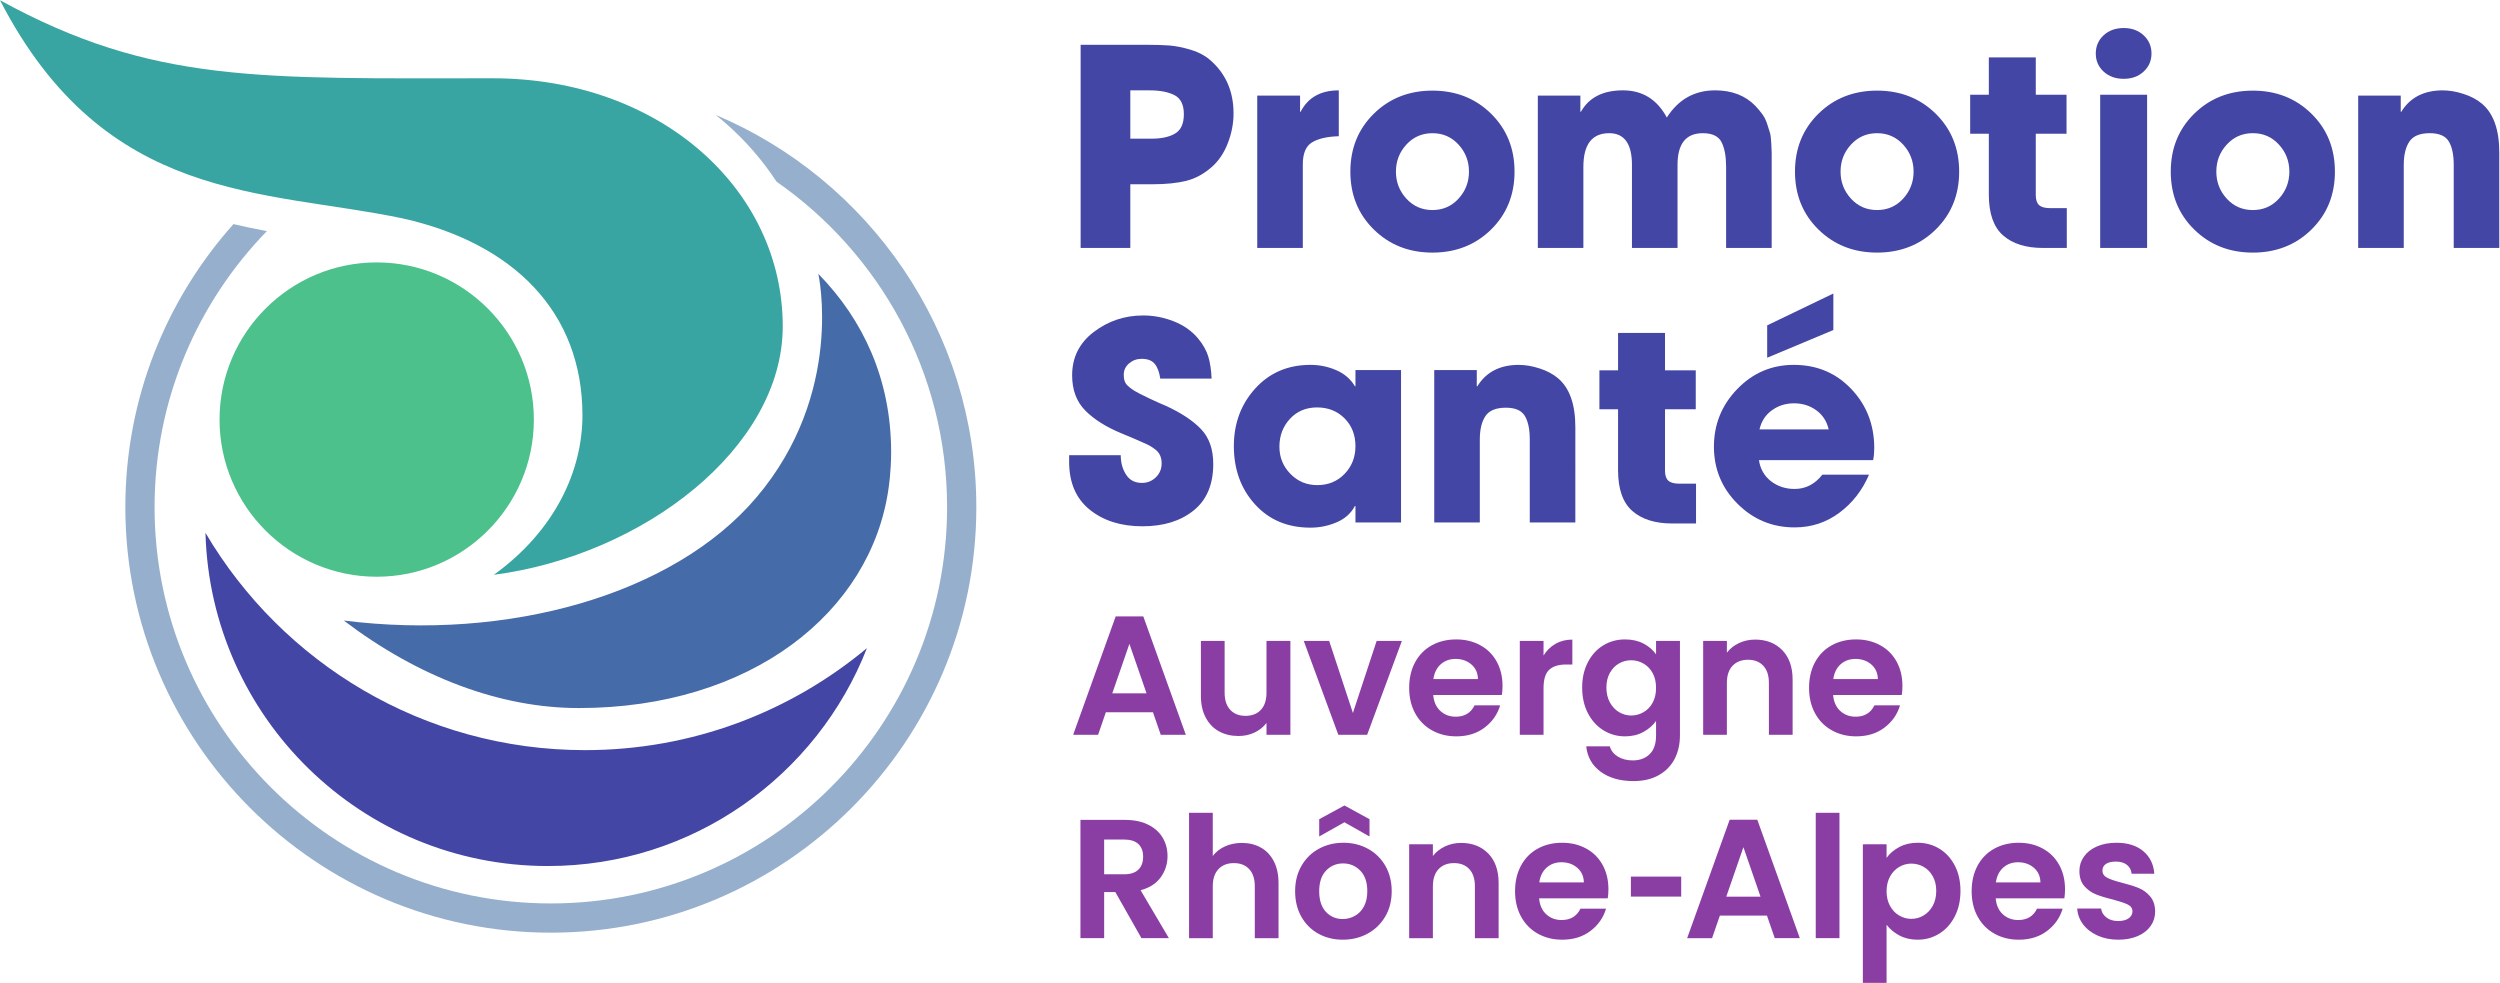 <?xml version="1.0" encoding="UTF-8" standalone="no"?>
<!-- Created with Inkscape (http://www.inkscape.org/) -->

<svg
   version="1.1"
   id="svg2"
   width="158.613"
   height="62.36"
   viewBox="0 0 158.613 62.36"
   sodipodi:docname="Logo_Promotion Santé Auvergne-Rhône-Alpes (1).eps"
   xmlns:inkscape="http://www.inkscape.org/namespaces/inkscape"
   xmlns:sodipodi="http://sodipodi.sourceforge.net/DTD/sodipodi-0.dtd"
   xmlns="http://www.w3.org/2000/svg"
   xmlns:svg="http://www.w3.org/2000/svg">
  <defs
     id="defs6" />
  <sodipodi:namedview
     id="namedview4"
     pagecolor="#ffffff"
     bordercolor="#000000"
     borderopacity="0.25"
     inkscape:showpageshadow="2"
     inkscape:pageopacity="0.0"
     inkscape:pagecheckerboard="0"
     inkscape:deskcolor="#d1d1d1" />
  <g
     id="g8"
     inkscape:groupmode="layer"
     inkscape:label="ink_ext_XXXXXX"
     transform="matrix(1.333,0,0,-1.333,0,62.36)">
    <g
       id="g10"
       transform="scale(0.1)">
      <path
         d="m 340.621,413.125 c 1.461,-1.172 2.922,-2.352 4.332,-3.582 9.738,-8.469 17.957,-17.957 24.66,-28.207 49.008,-34.09 81.16,-90.82 81.16,-154.922 0,-103.98 -84.613,-188.598 -188.601,-188.598 -103.988,0 -188.602,84.618 -188.602,188.598 0,51.051 20.391,97.41 53.453,131.402 -5.25,0.989 -10.562,2.079 -15.902,3.34 -31.988,-35.82 -51.461,-83.043 -51.461,-134.742 0,-111.66 90.844,-202.508 202.512,-202.508 111.672,0 202.519,90.848 202.519,202.508 0,83.871 -51.25,156 -124.07,186.711"
         style="fill:#95afcd;fill-opacity:1;fill-rule:nonzero;stroke:none"
         id="path12" />
      <path
         d="m 254.098,268.117 c 0,41.25 -33.559,74.801 -74.801,74.801 -41.25,0 -74.801,-33.551 -74.801,-74.801 0,-41.25 33.551,-74.801 74.801,-74.801 41.242,0 74.801,33.551 74.801,74.801"
         style="fill:#4dc18c;fill-opacity:1;fill-rule:nonzero;stroke:none"
         id="path14" />
      <path
         d="m 234.422,430.559 c -110.813,0 -161.75,-2.672 -234.422,37.14 50.18,-97.152 125.691,-89.922 191.891,-103.883 52.75,-11.898 85.328,-44.66 85.328,-93.679 0,-26.278 -12.938,-54.797 -42.18,-75.91 71.301,9.363 137.512,60.519 137.512,118.25 0,65.222 -58.313,118.082 -138.129,118.082"
         style="fill:#38a5a2;fill-opacity:1;fill-rule:nonzero;stroke:none"
         id="path16" />
      <path
         d="m 97.793,214.203 c 2.383,-87.98 74.402,-158.582 162.961,-158.582 69.109,0 128.141,43.02 151.879,103.723 -36.348,-30.313 -83.11,-48.563 -134.141,-48.563 -77,0 -144.258,41.551 -180.699,103.422"
         style="fill:#4346a4;fill-opacity:1;fill-rule:nonzero;stroke:none"
         id="path18" />
      <path
         d="m 422.945,235.57 c -8.238,-59.117 -65.398,-104.757 -147.476,-104.757 -37.133,0 -76.024,14.468 -111.852,41.66 78.192,-9.86 156.899,12.14 196.301,58.468 42.301,49.743 29.57,106.539 29.57,106.539 21.43,-21.917 34.66,-50.328 34.66,-84.968 0,-9.18 -1.203,-16.942 -1.203,-16.942"
         style="fill:#466ba9;fill-opacity:1;fill-rule:nonzero;stroke:none"
         id="path20" />
      <path
         d="m 749.797,264.488 c 0,10.981 -2.789,18.77 -8.359,23.391 -2.27,1.91 -5.141,3.441 -8.629,4.57 -3.481,1.129 -6.793,1.699 -9.93,1.699 -8.973,0 -15.543,-3.398 -19.731,-10.187 h -0.261 v 7.707 h -20.25 v -72.52 h 21.691 v 39.461 c 0,4.789 0.891,8.52 2.68,11.168 1.777,2.661 5.027,3.993 9.73,3.993 4.45,0 7.45,-1.309 9.02,-3.922 1.57,-2.618 2.347,-6.321 2.347,-11.11 v -39.59 h 21.692 z m -109.82,-22.211 c -3.442,-3.566 -7.77,-5.359 -13,-5.359 -5.051,0 -9.321,1.793 -12.801,5.359 -3.488,3.571 -5.231,7.883 -5.231,12.934 0,5.227 1.684,9.648 5.032,13.269 3.351,3.61 7.64,5.418 12.871,5.418 5.308,0 9.687,-1.75 13.129,-5.23 3.441,-3.48 5.16,-7.879 5.16,-13.199 0,-5.219 -1.719,-9.621 -5.16,-13.192 m 26.851,49.391 h -21.691 v -7.707 h -0.258 c -2,3.398 -4.941,5.949 -8.82,7.637 -3.871,1.703 -7.993,2.55 -12.352,2.55 -10.711,0 -19.469,-3.75 -26.262,-11.238 -6.789,-7.492 -10.187,-16.64 -10.187,-27.441 0,-11.059 3.347,-20.289 10.058,-27.699 6.711,-7.403 15.512,-11.102 26.391,-11.102 4.359,0 8.52,0.852 12.481,2.551 3.96,1.691 6.859,4.289 8.691,7.769 h 0.258 v -7.84 h 21.691 z m -95.133,-28.16 c -3.828,4.051 -9.449,7.769 -16.847,11.172 -0.262,0.09 -1.332,0.539 -3.2,1.371 -1.882,0.828 -3.453,1.547 -4.71,2.16 -1.262,0.609 -2.762,1.348 -4.5,2.219 -1.75,0.871 -3.192,1.738 -4.321,2.609 -1.129,0.879 -1.91,1.66 -2.351,2.359 -0.61,0.95 -0.911,2.301 -0.911,4.051 0,2.168 0.852,3.981 2.543,5.418 1.7,1.442 3.68,2.16 5.95,2.16 2.879,0 4.961,-0.808 6.269,-2.418 1.309,-1.621 2.18,-3.949 2.61,-6.992 h 24.441 c -0.18,4.094 -0.699,7.582 -1.57,10.453 -0.871,2.879 -2.481,5.75 -4.84,8.618 -2.961,3.57 -6.813,6.292 -11.563,8.171 -4.75,1.871 -9.597,2.809 -14.566,2.809 -8.793,0 -16.641,-2.609 -23.524,-7.84 -6.878,-5.23 -10.32,-12.109 -10.32,-20.64 0,-6.969 2.094,-12.571 6.274,-16.79 4.187,-4.23 9.976,-7.871 17.379,-10.91 3.839,-1.57 6.71,-2.789 8.621,-3.66 1.828,-0.789 3.136,-1.367 3.929,-1.769 0.778,-0.391 1.778,-1.02 3,-1.891 1.219,-0.867 2.09,-1.867 2.61,-3.008 0.531,-1.133 0.789,-2.441 0.789,-3.91 0,-2.621 -0.918,-4.82 -2.75,-6.602 -1.828,-1.789 -4.051,-2.679 -6.66,-2.679 -3.309,0 -5.821,1.301 -7.508,3.922 -1.703,2.609 -2.551,5.699 -2.551,9.269 h -24.563 v -3.133 c 0,-9.929 3.262,-17.527 9.801,-22.797 6.532,-5.269 14.891,-7.91 25.082,-7.91 10.02,0 18.141,2.508 24.367,7.52 6.231,5 9.34,12.39 9.34,22.14 0,6.969 -1.91,12.481 -5.75,16.528"
         style="fill:#4346a4;fill-opacity:1;fill-rule:nonzero;stroke:none"
         id="path22" />
      <path
         d="m 893.406,367.844 c -4.968,0 -9.101,1.808 -12.41,5.418 -3.32,3.621 -4.969,7.91 -4.969,12.871 0,4.969 1.649,9.262 4.969,12.871 3.309,3.609 7.442,5.418 12.41,5.418 4.969,0 9.102,-1.809 12.41,-5.418 3.309,-3.609 4.969,-7.902 4.969,-12.871 0,-4.961 -1.66,-9.25 -4.969,-12.871 -3.308,-3.61 -7.441,-5.418 -12.41,-5.418 m 0,56.84 c -11.148,0 -20.449,-3.661 -27.898,-10.981 -7.442,-7.32 -11.172,-16.512 -11.172,-27.57 0,-11.059 3.73,-20.25 11.172,-27.57 7.449,-7.309 16.75,-10.969 27.898,-10.969 11.149,0 20.449,3.66 27.899,10.969 7.441,7.32 11.172,16.511 11.172,27.57 0,11.058 -3.731,20.25 -11.172,27.57 -7.45,7.32 -16.75,10.981 -27.899,10.981 m -50.16,-35.282 v 5.551 c 0,0.649 -0.058,2.199 -0.191,4.641 -0.129,2.437 -0.348,4.14 -0.649,5.097 -0.308,0.954 -0.738,2.321 -1.308,4.11 -0.571,1.781 -1.332,3.332 -2.293,4.64 -0.957,1.313 -2.09,2.653 -3.387,4.051 -4.801,4.879 -11.152,7.321 -19.082,7.321 -9.84,0 -17.512,-4.321 -23,-12.942 -4.621,8.621 -11.578,12.942 -20.898,12.942 -9.5,0 -16.161,-3.399 -19.993,-10.2 h -0.257 v 7.711 h -20.25 v -72.511 h 21.679 v 38.539 c 0,10.722 4.098,16.07 12.289,16.07 7.231,0 10.84,-5.051 10.84,-15.149 v -39.46 h 21.692 v 39.589 c 0,10.012 4.007,15.02 12.019,15.02 4.527,0 7.508,-1.438 8.949,-4.309 1.442,-2.871 2.149,-6.789 2.149,-11.761 v -38.539 h 21.691 z M 681.785,367.844 c -4.961,0 -9.097,1.808 -12.41,5.418 -3.309,3.621 -4.969,7.91 -4.969,12.871 0,4.969 1.66,9.262 4.969,12.871 3.313,3.609 7.449,5.418 12.41,5.418 4.973,0 9.102,-1.809 12.41,-5.418 3.313,-3.609 4.973,-7.902 4.973,-12.871 0,-4.961 -1.66,-9.25 -4.973,-12.871 -3.308,-3.61 -7.437,-5.418 -12.41,-5.418 m 0,56.84 c -11.148,0 -20.449,-3.661 -27.89,-10.981 -7.45,-7.32 -11.18,-16.512 -11.18,-27.57 0,-11.059 3.73,-20.25 11.18,-27.57 7.441,-7.309 16.742,-10.969 27.89,-10.969 11.153,0 20.449,3.66 27.903,10.969 7.437,7.32 11.167,16.511 11.167,27.57 0,11.058 -3.73,20.25 -11.167,27.57 -7.454,7.32 -16.75,10.981 -27.903,10.981 m -44.578,0.129 c -8.621,0 -14.68,-3.399 -18.16,-10.2 h -0.27 v 7.711 h -20.382 v -72.511 h 21.691 v 39.851 c 0,5.141 1.461,8.598 4.379,10.387 2.922,1.781 7.16,2.762 12.742,2.933 z m -77.852,-20.52 c -2.75,-1.648 -6.519,-2.48 -11.308,-2.48 h -10.063 v 23 h 9.153 c 4.968,0 8.929,-0.77 11.89,-2.29 2.957,-1.531 4.438,-4.55 4.438,-9.082 0,-4.437 -1.367,-7.488 -4.11,-9.148 m 16.391,35.148 c -2.441,2.09 -5.531,3.68 -9.269,4.774 -3.75,1.086 -7.059,1.738 -9.93,1.957 -2.879,0.211 -6.41,0.32 -10.59,0.32 h -31.621 v -96.679 h 23.648 v 30.308 h 10.723 c 6.27,0 11.578,0.543 15.938,1.633 4.351,1.09 8.453,3.34 12.281,6.73 3.219,2.879 5.73,6.637 7.512,11.309 1.789,4.648 2.679,9.34 2.679,14.039 0,10.629 -3.793,19.16 -11.371,25.609"
         style="fill:#4346a4;fill-opacity:1;fill-rule:nonzero;stroke:none"
         id="path24" />
      <path
         d="m 1189.56,395.148 c 0,10.981 -2.79,18.77 -8.36,23.391 -2.27,1.91 -5.14,3.441 -8.63,4.57 -3.48,1.129 -6.79,1.7 -9.93,1.7 -8.97,0 -15.55,-3.399 -19.73,-10.188 h -0.26 v 7.707 h -20.25 v -72.519 h 21.69 v 39.461 c 0,4.789 0.89,8.511 2.68,11.171 1.78,2.661 5.03,3.989 9.73,3.989 4.45,0 7.45,-1.309 9.02,-3.918 1.57,-2.621 2.35,-6.321 2.35,-11.114 v -39.589 h 21.69 z m -117.3,-27.308 c -4.97,0 -9.11,1.808 -12.42,5.422 -3.31,3.617 -4.96,7.91 -4.96,12.867 0,4.973 1.65,9.262 4.96,12.871 3.31,3.621 7.45,5.43 12.42,5.43 4.96,0 9.1,-1.809 12.41,-5.43 3.31,-3.609 4.97,-7.898 4.97,-12.871 0,-4.957 -1.66,-9.25 -4.97,-12.867 -3.31,-3.614 -7.45,-5.422 -12.41,-5.422 m 0,56.84 c -11.15,0 -20.45,-3.66 -27.9,-10.981 -7.45,-7.308 -11.17,-16.508 -11.17,-27.57 0,-11.059 3.72,-20.25 11.17,-27.559 7.45,-7.32 16.75,-10.98 27.9,-10.98 11.14,0 20.44,3.66 27.89,10.98 7.45,7.309 11.17,16.5 11.17,27.559 0,11.062 -3.72,20.262 -11.17,27.57 -7.45,7.321 -16.75,10.981 -27.89,10.981"
         style="fill:#4346a4;fill-opacity:1;fill-rule:nonzero;stroke:none"
         id="path26" />
      <path
         d="m 975.742,368.754 c -2.441,0 -4.179,0.48 -5.23,1.441 -1.039,0.961 -1.563,2.52 -1.563,4.7 v 29.269 h 14.633 v 18.551 h -14.633 v 17.769 h -22.347 v -17.769 h -8.879 v -18.551 h 8.879 v -29.008 c 0,-8.972 2.269,-15.441 6.8,-19.402 4.528,-3.957 10.84,-5.949 18.938,-5.949 h 11.371 v 18.949 h -7.969"
         style="fill:#4346a4;fill-opacity:1;fill-rule:nonzero;stroke:none"
         id="path28" />
      <path
         d="m 799.27,237.609 c -2.442,0 -4.18,0.481 -5.231,1.442 -1.043,0.961 -1.562,2.519 -1.562,4.699 v 29.27 h 14.632 v 18.55 h -14.632 v 17.77 h -22.348 v -17.77 h -8.879 v -18.55 h 8.879 v -29.008 c 0,-8.973 2.269,-15.442 6.801,-19.403 4.527,-3.957 10.84,-5.949 18.937,-5.949 h 11.371 v 18.949 h -7.968"
         style="fill:#4346a4;fill-opacity:1;fill-rule:nonzero;stroke:none"
         id="path30" />
      <path
         d="m 999.594,349.813 h 22.336 v 72.91 h -22.336 z m 11.226,80.488 c 3.84,0 6.99,1.152 9.47,3.461 2.49,2.301 3.73,5.16 3.73,8.551 0,3.488 -1.24,6.39 -3.73,8.691 -2.48,2.309 -5.63,3.469 -9.47,3.469 -3.92,0 -7.12,-1.16 -9.6,-3.469 -2.478,-2.301 -3.716,-5.203 -3.716,-8.691 0,-3.391 1.238,-6.25 3.716,-8.551 2.48,-2.309 5.68,-3.461 9.6,-3.461"
         style="fill:#4346a4;fill-opacity:1;fill-rule:nonzero;stroke:none"
         id="path32" />
      <path
         d="m 837.449,263.445 c 0.867,3.828 2.828,6.86 5.879,9.078 3.051,2.223 6.578,3.332 10.578,3.332 4.012,0 7.543,-1.109 10.59,-3.332 3.043,-2.218 5,-5.25 5.883,-9.078 z m 43.699,19.211 c -7.269,7.66 -16.39,11.5 -27.371,11.5 -10.539,0 -19.507,-3.84 -26.91,-11.5 -7.41,-7.672 -11.109,-16.82 -11.109,-27.441 0,-10.629 3.75,-19.692 11.238,-27.18 7.492,-7.488 16.543,-11.238 27.172,-11.238 7.93,0 15.012,2.308 21.238,6.93 6.223,4.609 10.953,10.668 14.172,18.16 h -22.211 c -3.57,-4.532 -7.969,-6.793 -13.199,-6.793 -4.352,0 -8.121,1.242 -11.301,3.722 -3.179,2.481 -5.07,5.821 -5.679,10 h 54.351 c 0.348,1.739 0.527,3.649 0.527,5.739 0,11.07 -3.636,20.429 -10.918,28.101"
         style="fill:#4346a4;fill-opacity:1;fill-rule:nonzero;stroke:none"
         id="path34" />
      <path
         d="m 872.598,328.121 -31.493,-15.16 v -15.41 l 31.493,13.191 v 17.379"
         style="fill:#4346a4;fill-opacity:1;fill-rule:nonzero;stroke:none"
         id="path36" />
      <path
         d="m 556.344,21.289 -13.473,22.82 c 4.25,1.129 7.449,3.191 9.602,6.172 2.148,2.988 3.218,6.328 3.218,10.039 0,3.231 -0.757,6.149 -2.289,8.758 -1.539,2.602 -3.832,4.672 -6.898,6.211 -3.063,1.531 -6.774,2.289 -11.133,2.289 h -21.129 v -56.289 h 11.289 v 21.941 h 5.321 l 12.421,-21.941 z m -30.813,46.941 h 9.442 c 3.058,0 5.347,-0.719 6.847,-2.141 1.512,-1.418 2.262,-3.43 2.262,-6.012 0,-2.629 -0.75,-4.688 -2.262,-6.168 -1.5,-1.48 -3.789,-2.219 -6.847,-2.219 h -9.442 z m 65.571,-1.609 c -2.961,0 -5.649,-0.562 -8.071,-1.66 -2.418,-1.101 -4.347,-2.621 -5.801,-4.562 V 80.969 H 565.941 V 21.289 h 11.289 v 24.68 c 0,3.551 0.903,6.281 2.704,8.18 1.796,1.91 4.257,2.871 7.379,2.871 3.058,0 5.48,-0.961 7.257,-2.871 1.774,-1.898 2.66,-4.629 2.66,-8.18 V 21.289 h 11.293 V 47.5 c 0,4.031 -0.742,7.488 -2.222,10.359 -1.481,2.879 -3.528,5.062 -6.168,6.539 -2.629,1.48 -5.641,2.223 -9.031,2.223 m 47.992,-46.062 c 4.347,0 8.289,0.961 11.808,2.871 3.52,1.91 6.321,4.609 8.391,8.102 2.07,3.5 3.098,7.527 3.098,12.098 0,4.57 -1,8.602 -3.02,12.102 -2.019,3.488 -4.769,6.191 -8.269,8.098 -3.489,1.91 -7.391,2.871 -11.692,2.871 -4.297,0 -8.199,-0.961 -11.699,-2.871 -3.488,-1.906 -6.25,-4.609 -8.258,-8.098 -2.019,-3.5 -3.031,-7.531 -3.031,-12.102 0,-4.57 0.98,-8.598 2.949,-12.098 1.961,-3.492 4.66,-6.191 8.102,-8.102 3.437,-1.91 7.308,-2.871 11.621,-2.871 m 0,9.84 c -3.231,0 -5.91,1.152 -8.031,3.43 -2.122,2.293 -3.18,5.551 -3.18,9.801 0,4.25 1.078,7.512 3.258,9.801 2.179,2.281 4.882,3.43 8.113,3.43 3.219,0 5.949,-1.149 8.18,-3.43 2.226,-2.289 3.347,-5.551 3.347,-9.801 0,-2.848 -0.539,-5.269 -1.609,-7.258 -1.078,-1.992 -2.52,-3.481 -4.32,-4.473 -1.801,-1 -3.719,-1.5 -5.758,-1.5 m 12.738,39.281 v 8.23 l -11.941,6.531 -12.008,-6.531 v -8.23 l 12.008,6.769 z m 43.629,-3.059 c -2.801,0 -5.359,-0.562 -7.699,-1.66 -2.34,-1.101 -4.27,-2.621 -5.77,-4.562 v 5.57 H 670.703 V 21.289 h 11.289 v 24.68 c 0,3.551 0.899,6.281 2.699,8.18 1.801,1.91 4.262,2.871 7.379,2.871 3.071,0 5.493,-0.961 7.262,-2.871 1.77,-1.898 2.66,-4.629 2.66,-8.18 V 21.289 h 11.289 V 47.5 c 0,6.019 -1.64,10.711 -4.918,14.07 -3.281,3.359 -7.582,5.051 -12.902,5.051 m 70.082,-22.02 c 0,4.348 -0.922,8.207 -2.781,11.57 -1.852,3.359 -4.461,5.957 -7.821,7.777 -3.359,1.832 -7.168,2.75 -11.41,2.75 -4.41,0 -8.308,-0.949 -11.699,-2.828 -3.391,-1.883 -6.019,-4.57 -7.898,-8.062 -1.891,-3.5 -2.832,-7.559 -2.832,-12.18 0,-4.57 0.961,-8.598 2.871,-12.098 1.91,-3.492 4.57,-6.191 7.98,-8.102 3.418,-1.91 7.27,-2.871 11.578,-2.871 5.321,0 9.813,1.391 13.461,4.16 3.66,2.769 6.129,6.301 7.418,10.601 h -12.168 c -1.781,-3.602 -4.762,-5.398 -8.961,-5.398 -2.898,0 -5.347,0.906 -7.34,2.738 -1.988,1.828 -3.109,4.359 -3.378,7.578 h 32.66 c 0.211,1.293 0.32,2.742 0.32,4.363 m -32.902,3.219 c 0.429,3.008 1.601,5.371 3.511,7.059 1.899,1.691 4.258,2.543 7.051,2.543 2.957,0 5.457,-0.871 7.5,-2.621 2.051,-1.75 3.09,-4.07 3.149,-6.981 z m 43.601,-6.742 h 23.942 v 9.524 h -23.942 z m 68.469,-19.789 h 11.93 L 836.402,77.66 H 823.254 L 803.012,21.289 h 11.859 l 3.711,10.73 h 22.422 z m -23.07,19.762 8.152,23.551 8.141,-23.551 z m 42.582,-19.762 h 11.289 v 59.68 h -11.289 z m 33.711,38.23 v 6.449 H 886.641 V 0 h 11.293 v 27.66 c 1.558,-2.039 3.589,-3.738 6.089,-5.082 2.5,-1.34 5.387,-2.019 8.668,-2.019 3.821,0 7.27,0.973 10.372,2.91 3.089,1.93 5.531,4.66 7.339,8.18 1.801,3.523 2.7,7.57 2.7,12.141 0,4.57 -0.899,8.59 -2.7,12.062 -1.808,3.469 -4.25,6.137 -7.339,8.02 -3.102,1.879 -6.551,2.828 -10.372,2.828 -3.281,0 -6.187,-0.688 -8.75,-2.059 -2.55,-1.371 -4.55,-3.082 -6.007,-5.121 M 921.57,43.789 c 0,-2.738 -0.558,-5.109 -1.66,-7.098 -1.097,-1.992 -2.547,-3.519 -4.347,-4.59 -1.809,-1.082 -3.75,-1.621 -5.852,-1.621 -2.039,0 -3.969,0.531 -5.77,1.578 -1.8,1.051 -3.25,2.562 -4.347,4.551 -1.102,1.992 -1.66,4.332 -1.66,7.019 0,2.691 0.558,5.031 1.66,7.019 1.097,1.98 2.547,3.5 4.347,4.551 1.801,1.051 3.731,1.582 5.77,1.582 2.102,0 4.043,-0.52 5.852,-1.543 1.8,-1.02 3.25,-2.508 4.347,-4.469 1.102,-1.969 1.66,-4.289 1.66,-6.98 m 61.293,0.812 c 0,4.348 -0.929,8.207 -2.781,11.57 -1.859,3.359 -4.469,5.957 -7.828,7.777 -3.363,1.832 -7.16,2.75 -11.41,2.75 -4.41,0 -8.313,-0.949 -11.692,-2.828 -3.39,-1.883 -6.031,-4.57 -7.91,-8.062 -1.879,-3.5 -2.82,-7.559 -2.82,-12.18 0,-4.57 0.949,-8.598 2.859,-12.098 1.91,-3.492 4.571,-6.191 7.992,-8.102 3.411,-1.91 7.27,-2.871 11.571,-2.871 5.316,0 9.808,1.391 13.469,4.16 3.66,2.769 6.128,6.301 7.417,10.601 h -12.179 c -1.77,-3.602 -4.758,-5.398 -8.949,-5.398 -2.899,0 -5.348,0.906 -7.34,2.738 -1.989,1.828 -3.121,4.359 -3.391,7.578 h 32.672 c 0.211,1.293 0.32,2.742 0.32,4.363 m -32.91,3.219 c 0.43,3.008 1.598,5.371 3.508,7.059 1.91,1.691 4.262,2.543 7.062,2.543 2.95,0 5.45,-0.871 7.5,-2.621 2.04,-1.75 3.09,-4.07 3.137,-6.981 z m 58.227,-27.262 c 3.55,0 6.65,0.582 9.32,1.742 2.66,1.148 4.7,2.75 6.13,4.801 1.42,2.039 2.13,4.348 2.13,6.93 -0.05,2.957 -0.84,5.34 -2.38,7.141 -1.53,1.797 -3.34,3.129 -5.44,3.988 -2.1,0.859 -4.76,1.699 -7.98,2.5 -3.18,0.809 -5.52,1.601 -7.02,2.379 -1.51,0.781 -2.26,1.922 -2.26,3.43 0,1.34 0.55,2.391 1.65,3.141 1.11,0.762 2.68,1.129 4.72,1.129 2.21,0 3.97,-0.519 5.28,-1.566 1.32,-1.051 2.06,-2.461 2.22,-4.231 h 10.81 c -0.32,4.508 -2.07,8.098 -5.24,10.758 -3.18,2.672 -7.42,4 -12.75,4 -3.6,0 -6.73,-0.598 -9.39,-1.777 -2.66,-1.184 -4.707,-2.793 -6.128,-4.844 -1.43,-2.039 -2.141,-4.297 -2.141,-6.769 0,-3.008 0.769,-5.41 2.301,-7.18 1.531,-1.77 3.359,-3.09 5.492,-3.949 2.117,-0.859 4.846,-1.699 8.176,-2.5 3.23,-0.859 5.58,-1.66 7.06,-2.379 1.48,-0.731 2.22,-1.82 2.22,-3.269 0,-1.34 -0.61,-2.442 -1.82,-3.301 -1.21,-0.859 -2.89,-1.289 -5.04,-1.289 -2.2,0 -4.05,0.559 -5.52,1.688 -1.48,1.133 -2.33,2.551 -2.54,4.269 h -11.38 c 0.172,-2.738 1.094,-5.238 2.793,-7.5 1.688,-2.25 3.988,-4.039 6.891,-5.359 2.906,-1.32 6.176,-1.98 9.836,-1.98"
         style="fill:#8a3ea4;fill-opacity:1;fill-rule:nonzero;stroke:none"
         id="path38" />
      <path
         d="m 552.473,118.07 h 11.937 l -20.25,56.371 H 531.02 L 510.77,118.07 h 11.863 l 3.707,10.731 h 22.422 z m -23.071,19.758 8.149,23.551 8.148,-23.551 z m 73.391,24.922 v -24.602 c 0,-3.546 -0.883,-6.277 -2.66,-8.179 -1.774,-1.91 -4.223,-2.867 -7.34,-2.867 -3.063,0 -5.48,0.957 -7.25,2.867 -1.781,1.902 -2.672,4.633 -2.672,8.179 v 24.602 h -11.289 v -26.211 c 0,-3.98 0.77,-7.41 2.301,-10.277 1.527,-2.883 3.637,-5.063 6.328,-6.543 2.691,-1.481 5.781,-2.207 9.281,-2.207 2.738,0 5.278,0.547 7.617,1.648 2.34,1.102 4.231,2.621 5.684,4.559 v -5.649 h 11.379 v 44.68 z m 29.84,0 h -12.09 l 16.449,-44.68 h 13.707 l 16.531,44.68 H 655.223 L 643.93,128.469 Z m 82.508,-21.371 c 0,4.351 -0.93,8.211 -2.782,11.57 -1.859,3.36 -4.468,5.949 -7.828,7.781 -3.359,1.829 -7.16,2.75 -11.41,2.75 -4.41,0 -8.308,-0.949 -11.691,-2.832 -3.387,-1.878 -6.02,-4.57 -7.91,-8.058 -1.879,-3.5 -2.821,-7.559 -2.821,-12.18 0,-4.57 0.953,-8.601 2.864,-12.101 1.91,-3.489 4.57,-6.2 7.988,-8.098 3.41,-1.91 7.269,-2.871 11.57,-2.871 5.32,0 9.809,1.39 13.469,4.16 3.66,2.77 6.133,6.301 7.422,10.602 h -12.18 c -1.769,-3.602 -4.762,-5.403 -8.949,-5.403 -2.903,0 -5.352,0.91 -7.34,2.742 -1.992,1.829 -3.121,4.36 -3.391,7.579 h 32.668 c 0.211,1.289 0.321,2.742 0.321,4.359 m -32.911,3.223 c 0.43,3.007 1.602,5.367 3.512,7.058 1.91,1.692 4.258,2.539 7.059,2.539 2.961,0 5.461,-0.871 7.5,-2.621 2.039,-1.75 3.09,-4.066 3.14,-6.976 z m 52.43,11.207 v 6.941 h -11.301 v -44.68 h 11.301 v 22.258 c 0,4.141 0.903,7.043 2.699,8.711 1.801,1.672 4.473,2.5 8.024,2.5 h 2.988 v 11.859 c -3.019,0 -5.691,-0.679 -8.031,-2.019 -2.34,-1.348 -4.231,-3.199 -5.68,-5.57 m 38.789,7.671 c -3.816,0 -7.277,-0.949 -10.367,-2.832 -3.09,-1.878 -5.531,-4.57 -7.34,-8.058 -1.801,-3.5 -2.699,-7.5 -2.699,-12.02 0,-4.57 0.898,-8.621 2.699,-12.14 1.809,-3.52 4.27,-6.25 7.379,-8.18 3.121,-1.941 6.559,-2.91 10.328,-2.91 3.281,0 6.192,0.699 8.75,2.101 2.551,1.399 4.551,3.149 6.012,5.239 v -6.93 c 0,-3.98 -1.031,-6.949 -3.07,-8.91 -2.039,-1.969 -4.7,-2.949 -7.981,-2.949 -2.801,0 -5.18,0.609 -7.14,1.82 -1.957,1.211 -3.239,2.828 -3.829,4.879 H 754.98 c 0.54,-5.11 2.833,-9.141 6.891,-12.102 4.059,-2.957 9.262,-4.437 15.609,-4.437 4.731,0 8.762,0.961 12.102,2.871 3.328,1.898 5.828,4.488 7.5,7.738 1.66,3.25 2.5,6.949 2.5,11.09 v 45 h -11.371 v -6.371 c -1.461,2.101 -3.449,3.801 -5.969,5.121 -2.531,1.32 -5.461,1.98 -8.793,1.98 m 14.762,-23.07 c 0,-2.738 -0.539,-5.09 -1.621,-7.058 -1.07,-1.961 -2.52,-3.461 -4.348,-4.512 -1.832,-1.051 -3.793,-1.578 -5.89,-1.578 -2.039,0 -3.969,0.539 -5.77,1.617 -1.801,1.07 -3.25,2.621 -4.352,4.633 -1.097,2.019 -1.648,4.367 -1.648,7.058 0,2.692 0.551,5.008 1.648,6.981 1.102,1.961 2.54,3.449 4.313,4.469 1.777,1.019 3.707,1.539 5.809,1.539 2.097,0 4.058,-0.528 5.89,-1.579 1.828,-1.05 3.278,-2.55 4.348,-4.511 1.082,-1.969 1.621,-4.321 1.621,-7.059 m 47.18,22.988 c -2.801,0 -5.371,-0.558 -7.711,-1.66 -2.34,-1.097 -4.258,-2.617 -5.758,-4.558 v 5.57 h -11.289 v -44.68 h 11.289 v 24.68 c 0,3.551 0.898,6.281 2.699,8.18 1.801,1.91 4.262,2.871 7.379,2.871 3.063,0 5.48,-0.961 7.262,-2.871 1.769,-1.899 2.66,-4.629 2.66,-8.18 v -24.68 h 11.289 v 26.211 c 0,6.02 -1.641,10.707 -4.918,14.071 -3.281,3.359 -7.582,5.046 -12.902,5.046 m 70.082,-22.019 c 0,4.351 -0.93,8.211 -2.782,11.57 -1.859,3.36 -4.468,5.949 -7.832,7.781 -3.359,1.829 -7.16,2.75 -11.41,2.75 -4.406,0 -8.297,-0.949 -11.687,-2.832 -3.391,-1.878 -6.02,-4.57 -7.91,-8.058 -1.879,-3.5 -2.821,-7.559 -2.821,-12.18 0,-4.57 0.961,-8.601 2.86,-12.101 1.91,-3.489 4.57,-6.2 7.992,-8.098 3.41,-1.91 7.269,-2.871 11.566,-2.871 5.332,0 9.813,1.39 13.473,4.16 3.66,2.77 6.129,6.301 7.418,10.602 h -12.18 c -1.769,-3.602 -4.758,-5.403 -8.949,-5.403 -2.898,0 -5.352,0.91 -7.34,2.742 -1.988,1.829 -3.121,4.36 -3.391,7.579 h 32.672 c 0.207,1.289 0.321,2.742 0.321,4.359 m -32.91,3.223 c 0.429,3.007 1.597,5.367 3.507,7.058 1.91,1.692 4.262,2.539 7.063,2.539 2.957,0 5.457,-0.871 7.5,-2.621 2.039,-1.75 3.09,-4.066 3.148,-6.976 h -21.218"
         style="fill:#8a3ea4;fill-opacity:1;fill-rule:nonzero;stroke:none"
         id="path40" />
    </g>
  </g>
</svg>

